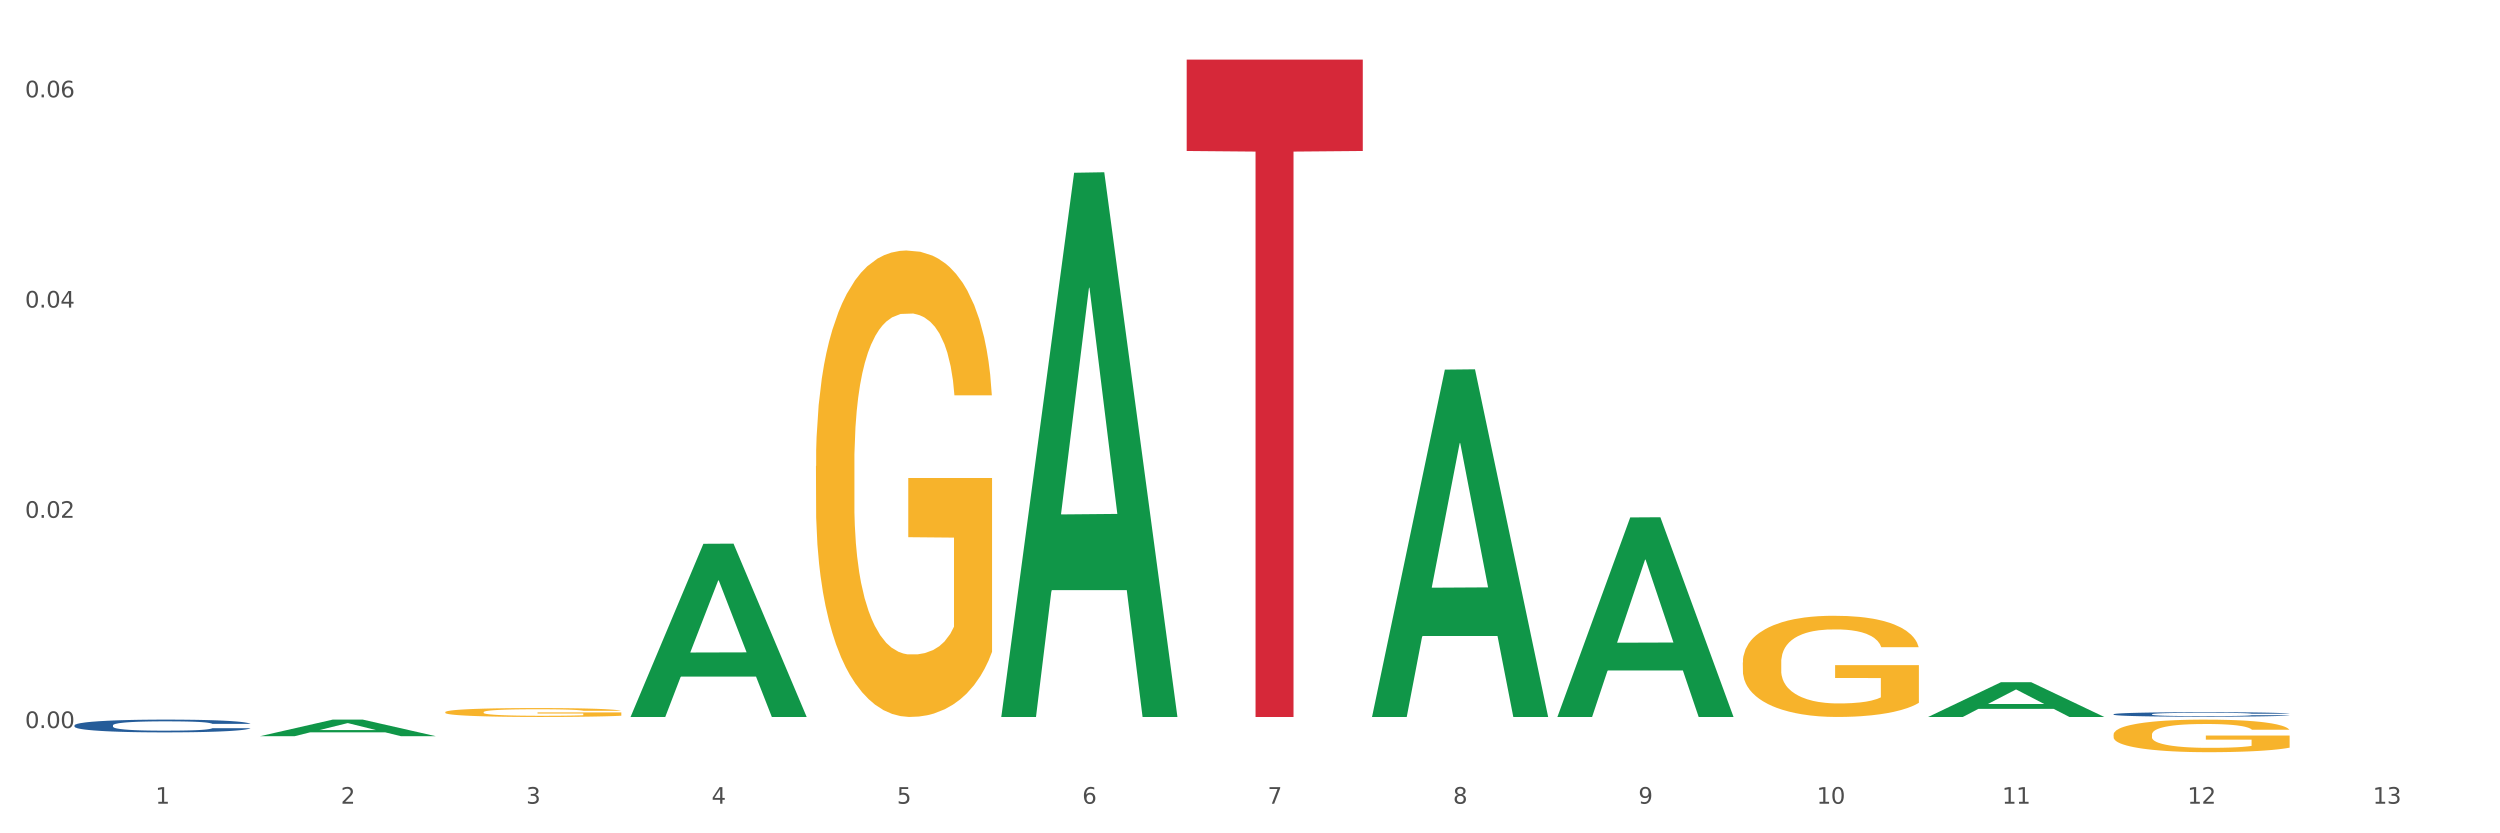 <?xml version="1.0" encoding="utf-8" standalone="no"?>
<!DOCTYPE svg PUBLIC "-//W3C//DTD SVG 1.1//EN"
  "http://www.w3.org/Graphics/SVG/1.1/DTD/svg11.dtd">
<svg xmlns:xlink="http://www.w3.org/1999/xlink" width="1080pt" height="360pt" viewBox="0 0 1080 360" xmlns="http://www.w3.org/2000/svg" version="1.1">
 <rect x="0" y="0" width="1080" height="360" fill="#333333" stroke="none"/>
 <defs>
  <style type="text/css">*{stroke-linejoin: round; stroke-linecap: butt}</style>
 </defs>
 <g id="figure_1">
  <g id="patch_1">
   <path d="M 0 360 
L 1080 360 
L 1080 0 
L 0 0 
z
" style="fill: #ffffff; stroke: #ffffff; stroke-linejoin: miter"/>
  </g>
  <g id="axes_1">
   <g id="matplotlib.axis_1">
    <g id="xtick_1">
     <g id="text_1">
      <!-- 1 -->
      <g style="fill: #4d4d4d" transform="translate(67.159 347.204) scale(0.096 -0.096)">
       <defs>
        <path id="DejaVuSans-31" d="M 794 531 
L 1825 531 
L 1825 4091 
L 703 3866 
L 703 4441 
L 1819 4666 
L 2450 4666 
L 2450 531 
L 3481 531 
L 3481 0 
L 794 0 
L 794 531 
z
" transform="scale(0.016)"/>
       </defs>
       <use xlink:href="#DejaVuSans-31"/>
      </g>
     </g>
    </g>
    <g id="xtick_2">
     <g id="text_2">
      <!-- 2 -->
      <g style="fill: #4d4d4d" transform="translate(147.238 347.204) scale(0.096 -0.096)">
       <defs>
        <path id="DejaVuSans-32" d="M 1228 531 
L 3431 531 
L 3431 0 
L 469 0 
L 469 531 
Q 828 903 1448 1529 
Q 2069 2156 2228 2338 
Q 2531 2678 2651 2914 
Q 2772 3150 2772 3378 
Q 2772 3750 2511 3984 
Q 2250 4219 1831 4219 
Q 1534 4219 1204 4116 
Q 875 4013 500 3803 
L 500 4441 
Q 881 4594 1212 4672 
Q 1544 4750 1819 4750 
Q 2544 4750 2975 4387 
Q 3406 4025 3406 3419 
Q 3406 3131 3298 2873 
Q 3191 2616 2906 2266 
Q 2828 2175 2409 1742 
Q 1991 1309 1228 531 
z
" transform="scale(0.016)"/>
       </defs>
       <use xlink:href="#DejaVuSans-32"/>
      </g>
     </g>
    </g>
    <g id="xtick_3">
     <g id="text_3">
      <!-- 3 -->
      <g style="fill: #4d4d4d" transform="translate(227.317 347.204) scale(0.096 -0.096)">
       <defs>
        <path id="DejaVuSans-33" d="M 2597 2516 
Q 3050 2419 3304 2112 
Q 3559 1806 3559 1356 
Q 3559 666 3084 287 
Q 2609 -91 1734 -91 
Q 1441 -91 1130 -33 
Q 819 25 488 141 
L 488 750 
Q 750 597 1062 519 
Q 1375 441 1716 441 
Q 2309 441 2620 675 
Q 2931 909 2931 1356 
Q 2931 1769 2642 2001 
Q 2353 2234 1838 2234 
L 1294 2234 
L 1294 2753 
L 1863 2753 
Q 2328 2753 2575 2939 
Q 2822 3125 2822 3475 
Q 2822 3834 2567 4026 
Q 2313 4219 1838 4219 
Q 1578 4219 1281 4162 
Q 984 4106 628 3988 
L 628 4550 
Q 988 4650 1302 4700 
Q 1616 4750 1894 4750 
Q 2613 4750 3031 4423 
Q 3450 4097 3450 3541 
Q 3450 3153 3228 2886 
Q 3006 2619 2597 2516 
z
" transform="scale(0.016)"/>
       </defs>
       <use xlink:href="#DejaVuSans-33"/>
      </g>
     </g>
    </g>
    <g id="xtick_4">
     <g id="text_4">
      <!-- 4 -->
      <g style="fill: #4d4d4d" transform="translate(307.396 347.204) scale(0.096 -0.096)">
       <defs>
        <path id="DejaVuSans-34" d="M 2419 4116 
L 825 1625 
L 2419 1625 
L 2419 4116 
z
M 2253 4666 
L 3047 4666 
L 3047 1625 
L 3713 1625 
L 3713 1100 
L 3047 1100 
L 3047 0 
L 2419 0 
L 2419 1100 
L 313 1100 
L 313 1709 
L 2253 4666 
z
" transform="scale(0.016)"/>
       </defs>
       <use xlink:href="#DejaVuSans-34"/>
      </g>
     </g>
    </g>
    <g id="xtick_5">
     <g id="text_5">
      <!-- 5 -->
      <g style="fill: #4d4d4d" transform="translate(387.475 347.204) scale(0.096 -0.096)">
       <defs>
        <path id="DejaVuSans-35" d="M 691 4666 
L 3169 4666 
L 3169 4134 
L 1269 4134 
L 1269 2991 
Q 1406 3038 1543 3061 
Q 1681 3084 1819 3084 
Q 2600 3084 3056 2656 
Q 3513 2228 3513 1497 
Q 3513 744 3044 326 
Q 2575 -91 1722 -91 
Q 1428 -91 1123 -41 
Q 819 9 494 109 
L 494 744 
Q 775 591 1075 516 
Q 1375 441 1709 441 
Q 2250 441 2565 725 
Q 2881 1009 2881 1497 
Q 2881 1984 2565 2268 
Q 2250 2553 1709 2553 
Q 1456 2553 1204 2497 
Q 953 2441 691 2322 
L 691 4666 
z
" transform="scale(0.016)"/>
       </defs>
       <use xlink:href="#DejaVuSans-35"/>
      </g>
     </g>
    </g>
    <g id="xtick_6">
     <g id="text_6">
      <!-- 6 -->
      <g style="fill: #4d4d4d" transform="translate(467.554 347.204) scale(0.096 -0.096)">
       <defs>
        <path id="DejaVuSans-36" d="M 2113 2584 
Q 1688 2584 1439 2293 
Q 1191 2003 1191 1497 
Q 1191 994 1439 701 
Q 1688 409 2113 409 
Q 2538 409 2786 701 
Q 3034 994 3034 1497 
Q 3034 2003 2786 2293 
Q 2538 2584 2113 2584 
z
M 3366 4563 
L 3366 3988 
Q 3128 4100 2886 4159 
Q 2644 4219 2406 4219 
Q 1781 4219 1451 3797 
Q 1122 3375 1075 2522 
Q 1259 2794 1537 2939 
Q 1816 3084 2150 3084 
Q 2853 3084 3261 2657 
Q 3669 2231 3669 1497 
Q 3669 778 3244 343 
Q 2819 -91 2113 -91 
Q 1303 -91 875 529 
Q 447 1150 447 2328 
Q 447 3434 972 4092 
Q 1497 4750 2381 4750 
Q 2619 4750 2861 4703 
Q 3103 4656 3366 4563 
z
" transform="scale(0.016)"/>
       </defs>
       <use xlink:href="#DejaVuSans-36"/>
      </g>
     </g>
    </g>
    <g id="xtick_7">
     <g id="text_7">
      <!-- 7 -->
      <g style="fill: #4d4d4d" transform="translate(547.634 347.204) scale(0.096 -0.096)">
       <defs>
        <path id="DejaVuSans-37" d="M 525 4666 
L 3525 4666 
L 3525 4397 
L 1831 0 
L 1172 0 
L 2766 4134 
L 525 4134 
L 525 4666 
z
" transform="scale(0.016)"/>
       </defs>
       <use xlink:href="#DejaVuSans-37"/>
      </g>
     </g>
    </g>
    <g id="xtick_8">
     <g id="text_8">
      <!-- 8 -->
      <g style="fill: #4d4d4d" transform="translate(627.713 347.204) scale(0.096 -0.096)">
       <defs>
        <path id="DejaVuSans-38" d="M 2034 2216 
Q 1584 2216 1326 1975 
Q 1069 1734 1069 1313 
Q 1069 891 1326 650 
Q 1584 409 2034 409 
Q 2484 409 2743 651 
Q 3003 894 3003 1313 
Q 3003 1734 2745 1975 
Q 2488 2216 2034 2216 
z
M 1403 2484 
Q 997 2584 770 2862 
Q 544 3141 544 3541 
Q 544 4100 942 4425 
Q 1341 4750 2034 4750 
Q 2731 4750 3128 4425 
Q 3525 4100 3525 3541 
Q 3525 3141 3298 2862 
Q 3072 2584 2669 2484 
Q 3125 2378 3379 2068 
Q 3634 1759 3634 1313 
Q 3634 634 3220 271 
Q 2806 -91 2034 -91 
Q 1263 -91 848 271 
Q 434 634 434 1313 
Q 434 1759 690 2068 
Q 947 2378 1403 2484 
z
M 1172 3481 
Q 1172 3119 1398 2916 
Q 1625 2713 2034 2713 
Q 2441 2713 2670 2916 
Q 2900 3119 2900 3481 
Q 2900 3844 2670 4047 
Q 2441 4250 2034 4250 
Q 1625 4250 1398 4047 
Q 1172 3844 1172 3481 
z
" transform="scale(0.016)"/>
       </defs>
       <use xlink:href="#DejaVuSans-38"/>
      </g>
     </g>
    </g>
    <g id="xtick_9">
     <g id="text_9">
      <!-- 9 -->
      <g style="fill: #4d4d4d" transform="translate(707.792 347.204) scale(0.096 -0.096)">
       <defs>
        <path id="DejaVuSans-39" d="M 703 97 
L 703 672 
Q 941 559 1184 500 
Q 1428 441 1663 441 
Q 2288 441 2617 861 
Q 2947 1281 2994 2138 
Q 2813 1869 2534 1725 
Q 2256 1581 1919 1581 
Q 1219 1581 811 2004 
Q 403 2428 403 3163 
Q 403 3881 828 4315 
Q 1253 4750 1959 4750 
Q 2769 4750 3195 4129 
Q 3622 3509 3622 2328 
Q 3622 1225 3098 567 
Q 2575 -91 1691 -91 
Q 1453 -91 1209 -44 
Q 966 3 703 97 
z
M 1959 2075 
Q 2384 2075 2632 2365 
Q 2881 2656 2881 3163 
Q 2881 3666 2632 3958 
Q 2384 4250 1959 4250 
Q 1534 4250 1286 3958 
Q 1038 3666 1038 3163 
Q 1038 2656 1286 2365 
Q 1534 2075 1959 2075 
z
" transform="scale(0.016)"/>
       </defs>
       <use xlink:href="#DejaVuSans-39"/>
      </g>
     </g>
    </g>
    <g id="xtick_10">
     <g id="text_10">
      <!-- 10 -->
      <g style="fill: #4d4d4d" transform="translate(784.817 347.204) scale(0.096 -0.096)">
       <defs>
        <path id="DejaVuSans-30" d="M 2034 4250 
Q 1547 4250 1301 3770 
Q 1056 3291 1056 2328 
Q 1056 1369 1301 889 
Q 1547 409 2034 409 
Q 2525 409 2770 889 
Q 3016 1369 3016 2328 
Q 3016 3291 2770 3770 
Q 2525 4250 2034 4250 
z
M 2034 4750 
Q 2819 4750 3233 4129 
Q 3647 3509 3647 2328 
Q 3647 1150 3233 529 
Q 2819 -91 2034 -91 
Q 1250 -91 836 529 
Q 422 1150 422 2328 
Q 422 3509 836 4129 
Q 1250 4750 2034 4750 
z
" transform="scale(0.016)"/>
       </defs>
       <use xlink:href="#DejaVuSans-31"/>
       <use xlink:href="#DejaVuSans-30" transform="translate(63.623 0)"/>
      </g>
     </g>
    </g>
    <g id="xtick_11">
     <g id="text_11">
      <!-- 11 -->
      <g style="fill: #4d4d4d" transform="translate(864.896 347.204) scale(0.096 -0.096)">
       <use xlink:href="#DejaVuSans-31"/>
       <use xlink:href="#DejaVuSans-31" transform="translate(63.623 0)"/>
      </g>
     </g>
    </g>
    <g id="xtick_12">
     <g id="text_12">
      <!-- 12 -->
      <g style="fill: #4d4d4d" transform="translate(944.975 347.204) scale(0.096 -0.096)">
       <use xlink:href="#DejaVuSans-31"/>
       <use xlink:href="#DejaVuSans-32" transform="translate(63.623 0)"/>
      </g>
     </g>
    </g>
    <g id="xtick_13">
     <g id="text_13">
      <!-- 13 -->
      <g style="fill: #4d4d4d" transform="translate(1025.054 347.204) scale(0.096 -0.096)">
       <use xlink:href="#DejaVuSans-31"/>
       <use xlink:href="#DejaVuSans-33" transform="translate(63.623 0)"/>
      </g>
     </g>
    </g>
    <g id="xtick_14"/>
    <g id="xtick_15"/>
    <g id="xtick_16"/>
    <g id="xtick_17"/>
    <g id="xtick_18"/>
    <g id="xtick_19"/>
    <g id="xtick_20"/>
    <g id="xtick_21"/>
    <g id="xtick_22"/>
    <g id="xtick_23"/>
    <g id="xtick_24"/>
    <g id="xtick_25"/>
   </g>
   <g id="matplotlib.axis_2">
    <g id="ytick_1">
     <g id="text_14">
      <!-- 0.00 -->
      <g style="fill: #4d4d4d" transform="translate(10.8 314.519) scale(0.096 -0.096)">
       <defs>
        <path id="DejaVuSans-2e" d="M 684 794 
L 1344 794 
L 1344 0 
L 684 0 
L 684 794 
z
" transform="scale(0.016)"/>
       </defs>
       <use xlink:href="#DejaVuSans-30"/>
       <use xlink:href="#DejaVuSans-2e" transform="translate(63.623 0)"/>
       <use xlink:href="#DejaVuSans-30" transform="translate(95.41 0)"/>
       <use xlink:href="#DejaVuSans-30" transform="translate(159.033 0)"/>
      </g>
     </g>
    </g>
    <g id="ytick_2">
     <g id="text_15">
      <!-- 0.02 -->
      <g style="fill: #4d4d4d" transform="translate(10.8 223.698) scale(0.096 -0.096)">
       <use xlink:href="#DejaVuSans-30"/>
       <use xlink:href="#DejaVuSans-2e" transform="translate(63.623 0)"/>
       <use xlink:href="#DejaVuSans-30" transform="translate(95.41 0)"/>
       <use xlink:href="#DejaVuSans-32" transform="translate(159.033 0)"/>
      </g>
     </g>
    </g>
    <g id="ytick_3">
     <g id="text_16">
      <!-- 0.04 -->
      <g style="fill: #4d4d4d" transform="translate(10.8 132.876) scale(0.096 -0.096)">
       <use xlink:href="#DejaVuSans-30"/>
       <use xlink:href="#DejaVuSans-2e" transform="translate(63.623 0)"/>
       <use xlink:href="#DejaVuSans-30" transform="translate(95.41 0)"/>
       <use xlink:href="#DejaVuSans-34" transform="translate(159.033 0)"/>
      </g>
     </g>
    </g>
    <g id="ytick_4">
     <g id="text_17">
      <!-- 0.06 -->
      <g style="fill: #4d4d4d" transform="translate(10.8 42.055) scale(0.096 -0.096)">
       <use xlink:href="#DejaVuSans-30"/>
       <use xlink:href="#DejaVuSans-2e" transform="translate(63.623 0)"/>
       <use xlink:href="#DejaVuSans-30" transform="translate(95.41 0)"/>
       <use xlink:href="#DejaVuSans-36" transform="translate(159.033 0)"/>
      </g>
     </g>
    </g>
    <g id="ytick_5"/>
    <g id="ytick_6"/>
    <g id="ytick_7"/>
   </g>
   <g id="PolyCollection_1">
    <path d="M 112.254 318.037 
L 112.333 318.031 
L 143.704 310.879 
L 156.723 310.872 
L 188.329 318.051 
L 173.271 318.051 
L 166.448 316.379 
L 134.057 316.379 
L 133.822 316.406 
L 127.234 318.051 
L 112.254 318.051 
L 112.254 318.037 
L 138.135 315.382 
L 162.37 315.375 
L 150.37 312.402 
L 150.213 312.389 
L 150.056 312.409 
L 138.057 315.375 
L 138.135 315.382 
L 112.254 318.037 
z
" clip-path="url(#p27f9326e5b)" style="fill: #109648"/>
    <path d="M 272.412 309.591 
L 272.491 309.52 
L 303.862 234.917 
L 316.881 234.847 
L 348.488 309.731 
L 333.429 309.731 
L 326.606 292.293 
L 294.215 292.293 
L 293.98 292.575 
L 287.392 309.731 
L 272.412 309.731 
L 272.412 309.591 
L 298.294 281.887 
L 322.528 281.817 
L 310.528 250.808 
L 310.372 250.667 
L 310.215 250.878 
L 298.215 281.817 
L 298.294 281.887 
L 272.412 309.591 
z
" clip-path="url(#p27f9326e5b)" style="fill: #109648"/>
    <path d="M 432.571 309.289 
L 432.649 309.068 
L 464.02 74.629 
L 477.039 74.408 
L 508.646 309.731 
L 493.588 309.731 
L 486.765 254.933 
L 454.374 254.933 
L 454.138 255.817 
L 447.551 309.731 
L 432.571 309.731 
L 432.571 309.289 
L 458.452 222.231 
L 482.686 222.01 
L 470.687 124.566 
L 470.53 124.124 
L 470.373 124.787 
L 458.374 222.01 
L 458.452 222.231 
L 432.571 309.289 
z
" clip-path="url(#p27f9326e5b)" style="fill: #109648"/>
    <path d="M 592.729 309.449 
L 592.807 309.308 
L 624.179 159.678 
L 637.198 159.537 
L 668.804 309.731 
L 653.746 309.731 
L 646.923 274.756 
L 614.532 274.756 
L 614.297 275.321 
L 607.709 309.731 
L 592.729 309.731 
L 592.729 309.449 
L 618.61 253.884 
L 642.845 253.743 
L 630.845 191.55 
L 630.688 191.268 
L 630.531 191.691 
L 618.532 253.743 
L 618.61 253.884 
L 592.729 309.449 
z
" clip-path="url(#p27f9326e5b)" style="fill: #109648"/>
    <path d="M 672.808 309.569 
L 672.887 309.488 
L 704.258 223.527 
L 717.277 223.446 
L 748.883 309.731 
L 733.825 309.731 
L 727.002 289.639 
L 694.611 289.639 
L 694.376 289.963 
L 687.788 309.731 
L 672.808 309.731 
L 672.808 309.569 
L 698.689 277.648 
L 722.924 277.567 
L 710.924 241.837 
L 710.767 241.675 
L 710.611 241.918 
L 698.611 277.567 
L 698.689 277.648 
L 672.808 309.569 
z
" clip-path="url(#p27f9326e5b)" style="fill: #109648"/>
    <path d="M 832.967 309.703 
L 833.045 309.689 
L 864.416 294.711 
L 877.435 294.697 
L 909.042 309.731 
L 893.984 309.731 
L 887.16 306.23 
L 854.769 306.23 
L 854.534 306.287 
L 847.946 309.731 
L 832.967 309.731 
L 832.967 309.703 
L 858.848 304.141 
L 883.082 304.127 
L 871.083 297.902 
L 870.926 297.873 
L 870.769 297.916 
L 858.769 304.127 
L 858.848 304.141 
L 832.967 309.703 
z
" clip-path="url(#p27f9326e5b)" style="fill: #109648"/>
    <path d="M 913.046 308.546 
L 913.136 308.544 
L 913.136 308.494 
L 913.405 308.427 
L 914.395 308.302 
L 915.653 308.207 
L 917.812 308.097 
L 918.981 308.051 
L 920.509 307.999 
L 923.657 307.915 
L 927.254 307.844 
L 929.771 307.805 
L 931.66 307.78 
L 935.886 307.735 
L 938.314 307.716 
L 940.832 307.7 
L 942.99 307.689 
L 946.587 307.677 
L 949.465 307.671 
L 952.792 307.67 
L 955.579 307.671 
L 959.266 307.678 
L 964.662 307.7 
L 966.73 307.712 
L 969.518 307.734 
L 972.395 307.762 
L 974.733 307.791 
L 977.431 307.832 
L 980.218 307.885 
L 982.916 307.953 
L 984.805 308.015 
L 986.333 308.081 
L 987.682 308.161 
L 988.671 308.248 
L 989.121 308.321 
L 972.665 308.321 
L 972.215 308.256 
L 971.316 308.184 
L 970.417 308.136 
L 969.428 308.097 
L 967.899 308.052 
L 966.55 308.024 
L 964.302 307.99 
L 962.234 307.969 
L 960.525 307.956 
L 958.457 307.946 
L 954.051 307.935 
L 950.903 307.935 
L 948.925 307.938 
L 946.497 307.947 
L 944.429 307.96 
L 942.001 307.981 
L 940.113 308.004 
L 938.224 308.035 
L 937.145 308.056 
L 935.527 308.095 
L 934.447 308.127 
L 933.009 308.183 
L 932.199 308.222 
L 930.761 308.323 
L 930.131 308.398 
L 929.861 308.45 
L 929.681 308.507 
L 929.681 308.785 
L 930.221 308.909 
L 930.671 308.963 
L 931.39 309.023 
L 932.739 309.102 
L 934.717 309.178 
L 936.785 309.233 
L 938.494 309.267 
L 940.113 309.292 
L 941.731 309.312 
L 943.71 309.33 
L 945.328 309.34 
L 947.756 309.351 
L 950.634 309.356 
L 952.882 309.356 
L 957.468 309.348 
L 959.536 309.339 
L 961.514 309.326 
L 963.673 309.307 
L 965.381 309.285 
L 966.37 309.269 
L 967.989 309.235 
L 969.248 309.2 
L 970.327 309.159 
L 971.046 309.123 
L 971.856 309.07 
L 972.485 309.009 
L 972.665 308.977 
L 989.121 308.977 
L 988.761 309.041 
L 988.132 309.103 
L 986.873 309.187 
L 985.884 309.235 
L 984.355 309.294 
L 982.736 309.344 
L 980.488 309.399 
L 978.42 309.44 
L 976.262 309.476 
L 973.924 309.508 
L 969.697 309.552 
L 968.169 309.565 
L 964.931 309.586 
L 962.414 309.599 
L 958.727 309.611 
L 954.95 309.618 
L 950.993 309.62 
L 947.486 309.616 
L 943.62 309.606 
L 941.192 309.595 
L 938.494 309.579 
L 935.347 309.554 
L 932.379 309.524 
L 929.592 309.488 
L 926.984 309.447 
L 924.556 309.401 
L 921.409 309.324 
L 919.071 309.25 
L 917.362 309.18 
L 916.193 309.121 
L 915.024 309.046 
L 914.395 308.995 
L 913.405 308.87 
L 913.046 308.754 
L 913.046 308.546 
z
" clip-path="url(#p27f9326e5b)" style="fill: #255c99"/>
    <path d="M 32.175 313.351 
L 32.265 313.346 
L 32.265 313.205 
L 32.535 313.013 
L 33.524 312.661 
L 34.783 312.394 
L 36.941 312.081 
L 38.11 311.95 
L 39.639 311.804 
L 42.786 311.567 
L 46.383 311.366 
L 48.901 311.255 
L 50.789 311.184 
L 55.016 311.058 
L 57.443 311.003 
L 59.961 310.957 
L 62.119 310.927 
L 65.716 310.892 
L 68.594 310.877 
L 71.921 310.872 
L 74.709 310.877 
L 78.396 310.897 
L 83.791 310.957 
L 85.859 310.993 
L 88.647 311.053 
L 91.524 311.134 
L 93.862 311.214 
L 96.56 311.33 
L 99.348 311.481 
L 102.045 311.673 
L 103.934 311.849 
L 105.463 312.036 
L 106.811 312.263 
L 107.801 312.509 
L 108.25 312.716 
L 91.794 312.716 
L 91.345 312.53 
L 90.445 312.328 
L 89.546 312.192 
L 88.557 312.081 
L 87.028 311.955 
L 85.679 311.875 
L 83.431 311.779 
L 81.363 311.718 
L 79.655 311.683 
L 77.586 311.653 
L 73.18 311.623 
L 70.033 311.623 
L 68.054 311.633 
L 65.627 311.658 
L 63.558 311.693 
L 61.13 311.754 
L 59.242 311.819 
L 57.354 311.905 
L 56.274 311.965 
L 54.656 312.076 
L 53.577 312.167 
L 52.138 312.323 
L 51.329 312.434 
L 49.89 312.721 
L 49.26 312.933 
L 48.991 313.079 
L 48.811 313.24 
L 48.811 314.026 
L 49.35 314.379 
L 49.8 314.53 
L 50.519 314.701 
L 51.868 314.923 
L 53.847 315.14 
L 55.915 315.296 
L 57.623 315.392 
L 59.242 315.462 
L 60.861 315.518 
L 62.839 315.568 
L 64.457 315.598 
L 66.885 315.629 
L 69.763 315.644 
L 72.011 315.644 
L 76.597 315.619 
L 78.665 315.593 
L 80.644 315.558 
L 82.802 315.503 
L 84.51 315.442 
L 85.5 315.397 
L 87.118 315.301 
L 88.377 315.2 
L 89.456 315.084 
L 90.176 314.984 
L 90.985 314.832 
L 91.614 314.661 
L 91.794 314.57 
L 108.25 314.57 
L 107.89 314.752 
L 107.261 314.928 
L 106.002 315.165 
L 105.013 315.301 
L 103.484 315.467 
L 101.866 315.608 
L 99.618 315.765 
L 97.549 315.881 
L 95.391 315.981 
L 93.053 316.072 
L 88.827 316.198 
L 87.298 316.233 
L 84.061 316.294 
L 81.543 316.329 
L 77.856 316.364 
L 74.079 316.385 
L 70.123 316.39 
L 66.616 316.379 
L 62.749 316.349 
L 60.321 316.319 
L 57.623 316.274 
L 54.476 316.203 
L 51.509 316.117 
L 48.721 316.017 
L 46.113 315.901 
L 43.685 315.77 
L 40.538 315.553 
L 38.2 315.341 
L 36.491 315.145 
L 35.322 314.979 
L 34.153 314.767 
L 33.524 314.621 
L 32.535 314.268 
L 32.175 313.941 
L 32.175 313.351 
z
" clip-path="url(#p27f9326e5b)" style="fill: #255c99"/>
    <path d="M 993.125 310.872 
L 993.215 310.872 
L 993.215 310.872 
L 993.485 310.872 
L 994.474 310.872 
L 995.733 310.872 
L 997.891 310.872 
L 999.06 310.872 
L 1000.588 310.872 
L 1003.736 310.872 
L 1007.333 310.872 
L 1009.851 310.872 
L 1011.739 310.872 
L 1015.965 310.872 
L 1018.393 310.872 
L 1020.911 310.872 
L 1023.069 310.872 
L 1026.666 310.872 
L 1029.544 310.872 
L 1032.871 310.872 
L 1035.659 310.872 
L 1039.345 310.872 
L 1044.741 310.872 
L 1046.809 310.872 
L 1049.597 310.872 
L 1052.474 310.872 
L 1054.812 310.872 
L 1057.51 310.872 
L 1060.298 310.872 
L 1062.995 310.872 
L 1064.884 310.872 
L 1066.412 310.872 
L 1067.761 310.872 
L 1068.75 310.872 
L 1069.2 310.872 
L 1052.744 310.872 
L 1052.294 310.872 
L 1051.395 310.872 
L 1050.496 310.872 
L 1049.507 310.872 
L 1047.978 310.872 
L 1046.629 310.872 
L 1044.381 310.872 
L 1042.313 310.872 
L 1040.604 310.872 
L 1038.536 310.872 
L 1034.13 310.872 
L 1030.983 310.872 
L 1029.004 310.872 
L 1026.576 310.872 
L 1024.508 310.872 
L 1022.08 310.872 
L 1020.192 310.872 
L 1018.303 310.872 
L 1017.224 310.872 
L 1015.606 310.872 
L 1014.527 310.872 
L 1013.088 310.872 
L 1012.278 310.872 
L 1010.84 310.872 
L 1010.21 310.872 
L 1009.94 310.872 
L 1009.761 310.872 
L 1009.761 310.872 
L 1010.3 310.872 
L 1010.75 310.872 
L 1011.469 310.872 
L 1012.818 310.872 
L 1014.796 310.872 
L 1016.865 310.872 
L 1018.573 310.872 
L 1020.192 310.872 
L 1021.81 310.872 
L 1023.789 310.872 
L 1025.407 310.872 
L 1027.835 310.872 
L 1030.713 310.872 
L 1032.961 310.872 
L 1037.547 310.872 
L 1039.615 310.872 
L 1041.594 310.872 
L 1043.752 310.872 
L 1045.46 310.872 
L 1046.449 310.872 
L 1048.068 310.872 
L 1049.327 310.872 
L 1050.406 310.872 
L 1051.125 310.872 
L 1051.935 310.872 
L 1052.564 310.872 
L 1052.744 310.872 
L 1069.2 310.872 
L 1068.84 310.872 
L 1068.211 310.872 
L 1066.952 310.872 
L 1065.963 310.872 
L 1064.434 310.872 
L 1062.815 310.872 
L 1060.567 310.872 
L 1058.499 310.872 
L 1056.341 310.872 
L 1054.003 310.872 
L 1049.777 310.872 
L 1048.248 310.872 
L 1045.011 310.872 
L 1042.493 310.872 
L 1038.806 310.872 
L 1035.029 310.872 
L 1031.072 310.872 
L 1027.565 310.872 
L 1023.699 310.872 
L 1021.271 310.872 
L 1018.573 310.872 
L 1015.426 310.872 
L 1012.458 310.872 
L 1009.671 310.872 
L 1007.063 310.872 
L 1004.635 310.872 
L 1001.488 310.872 
L 999.15 310.872 
L 997.441 310.872 
L 996.272 310.872 
L 995.103 310.872 
L 994.474 310.872 
L 993.485 310.872 
L 993.125 310.872 
L 993.125 310.872 
z
" clip-path="url(#p27f9326e5b)" style="fill: #255c99"/>
    <path d="M 913.046 317.377 
L 913.135 317.364 
L 913.135 316.901 
L 913.315 316.503 
L 914.213 315.539 
L 915.561 314.742 
L 916.549 314.317 
L 917.537 313.97 
L 918.704 313.623 
L 920.141 313.263 
L 922.746 312.736 
L 924.363 312.466 
L 926.339 312.183 
L 929.931 311.772 
L 932.536 311.54 
L 935.231 311.347 
L 939.632 311.116 
L 942.506 311.013 
L 945.559 310.936 
L 949.242 310.885 
L 952.026 310.872 
L 958.134 310.91 
L 963.343 311.026 
L 965.858 311.116 
L 969.092 311.27 
L 970.798 311.373 
L 973.582 311.579 
L 976.457 311.849 
L 978.433 312.08 
L 981.397 312.517 
L 983.642 312.955 
L 985.708 313.494 
L 986.786 313.867 
L 987.594 314.214 
L 988.312 314.613 
L 989.031 315.243 
L 972.864 315.243 
L 972.235 314.793 
L 971.247 314.369 
L 969.81 313.957 
L 968.553 313.7 
L 966.397 313.379 
L 964.421 313.173 
L 962.355 313.019 
L 959.84 312.89 
L 957.864 312.826 
L 955.08 312.775 
L 949.601 312.787 
L 945.919 312.89 
L 943.404 313.019 
L 941.787 313.134 
L 940.35 313.263 
L 938.733 313.443 
L 936.847 313.713 
L 935.5 313.957 
L 934.153 314.266 
L 933.075 314.574 
L 932.087 314.934 
L 931.279 315.32 
L 930.65 315.719 
L 930.111 316.207 
L 929.662 317.017 
L 929.662 318.778 
L 929.841 319.177 
L 930.291 319.704 
L 930.829 320.103 
L 931.728 320.578 
L 932.536 320.9 
L 934.063 321.363 
L 935.769 321.748 
L 937.117 321.993 
L 938.464 322.198 
L 940.799 322.481 
L 943.404 322.712 
L 945.649 322.854 
L 948.703 322.982 
L 950.769 323.034 
L 952.565 323.06 
L 956.966 323.06 
L 960.11 323.021 
L 963.613 322.931 
L 966.307 322.815 
L 968.553 322.674 
L 971.068 322.443 
L 972.684 322.224 
L 972.684 319.537 
L 952.925 319.524 
L 952.925 317.737 
L 989.121 317.737 
L 989.121 322.982 
L 987.594 323.252 
L 985.887 323.497 
L 984.091 323.715 
L 981.397 323.985 
L 978.163 324.242 
L 975.289 324.422 
L 972.235 324.577 
L 968.643 324.718 
L 963.972 324.847 
L 961.098 324.898 
L 957.505 324.937 
L 953.284 324.95 
L 949.601 324.924 
L 946.009 324.86 
L 942.236 324.744 
L 938.554 324.577 
L 935.769 324.41 
L 932.985 324.204 
L 930.021 323.934 
L 927.686 323.677 
L 925.89 323.445 
L 923.914 323.15 
L 921.758 322.764 
L 920.141 322.417 
L 918.704 322.057 
L 917.177 321.594 
L 916.099 321.195 
L 915.022 320.694 
L 914.393 320.321 
L 913.674 319.743 
L 913.135 318.933 
L 913.046 317.377 
z
" clip-path="url(#p27f9326e5b)" style="fill: #f7b32b"/>
    <path d="M 192.333 307.66 
L 192.423 307.656 
L 192.423 307.53 
L 192.603 307.421 
L 193.501 307.157 
L 194.848 306.939 
L 195.836 306.823 
L 196.824 306.728 
L 197.992 306.633 
L 199.429 306.534 
L 202.034 306.39 
L 203.65 306.316 
L 205.626 306.239 
L 209.219 306.126 
L 211.824 306.063 
L 214.518 306.01 
L 218.919 305.947 
L 221.793 305.919 
L 224.847 305.898 
L 228.53 305.884 
L 231.314 305.88 
L 237.422 305.891 
L 242.631 305.922 
L 245.146 305.947 
L 248.379 305.989 
L 250.086 306.017 
L 252.87 306.073 
L 255.744 306.147 
L 257.72 306.211 
L 260.684 306.33 
L 262.93 306.45 
L 264.995 306.598 
L 266.073 306.7 
L 266.882 306.794 
L 267.6 306.904 
L 268.319 307.076 
L 252.152 307.076 
L 251.523 306.953 
L 250.535 306.837 
L 249.098 306.724 
L 247.84 306.654 
L 245.685 306.566 
L 243.709 306.51 
L 241.643 306.467 
L 239.128 306.432 
L 237.152 306.415 
L 234.368 306.401 
L 228.889 306.404 
L 225.206 306.432 
L 222.692 306.467 
L 221.075 306.499 
L 219.638 306.534 
L 218.021 306.583 
L 216.135 306.657 
L 214.788 306.724 
L 213.44 306.809 
L 212.363 306.893 
L 211.375 306.991 
L 210.566 307.097 
L 209.937 307.206 
L 209.399 307.34 
L 208.949 307.561 
L 208.949 308.043 
L 209.129 308.152 
L 209.578 308.296 
L 210.117 308.405 
L 211.015 308.535 
L 211.824 308.623 
L 213.351 308.75 
L 215.057 308.856 
L 216.404 308.922 
L 217.752 308.979 
L 220.087 309.056 
L 222.692 309.119 
L 224.937 309.158 
L 227.991 309.193 
L 230.057 309.207 
L 231.853 309.214 
L 236.254 309.214 
L 239.398 309.204 
L 242.9 309.179 
L 245.595 309.147 
L 247.84 309.109 
L 250.355 309.045 
L 251.972 308.986 
L 251.972 308.251 
L 232.212 308.247 
L 232.212 307.758 
L 268.408 307.758 
L 268.408 309.193 
L 266.882 309.267 
L 265.175 309.334 
L 263.379 309.394 
L 260.684 309.468 
L 257.451 309.538 
L 254.577 309.587 
L 251.523 309.629 
L 247.93 309.668 
L 243.26 309.703 
L 240.386 309.717 
L 236.793 309.728 
L 232.571 309.731 
L 228.889 309.724 
L 225.296 309.707 
L 221.524 309.675 
L 217.841 309.629 
L 215.057 309.584 
L 212.273 309.527 
L 209.309 309.453 
L 206.974 309.383 
L 205.177 309.32 
L 203.201 309.239 
L 201.046 309.133 
L 199.429 309.038 
L 197.992 308.94 
L 196.465 308.813 
L 195.387 308.704 
L 194.309 308.567 
L 193.681 308.465 
L 192.962 308.307 
L 192.423 308.085 
L 192.333 307.66 
z
" clip-path="url(#p27f9326e5b)" style="fill: #f7b32b"/>
    <path d="M 512.65 25.759 
L 588.725 25.759 
L 588.725 65.222 
L 558.8 65.489 
L 558.8 309.731 
L 542.395 309.731 
L 542.395 65.489 
L 512.65 65.222 
L 512.65 26.026 
L 512.65 25.759 
z
" clip-path="url(#p27f9326e5b)" style="fill: #d62839"/>
    <path d="M 752.887 286.214 
L 752.977 286.174 
L 752.977 284.736 
L 753.157 283.498 
L 754.055 280.504 
L 755.402 278.028 
L 756.39 276.711 
L 757.378 275.633 
L 758.546 274.555 
L 759.983 273.437 
L 762.588 271.799 
L 764.204 270.961 
L 766.18 270.083 
L 769.773 268.805 
L 772.378 268.086 
L 775.072 267.487 
L 779.473 266.768 
L 782.347 266.449 
L 785.401 266.209 
L 789.084 266.05 
L 791.868 266.01 
L 797.976 266.13 
L 803.185 266.489 
L 805.7 266.768 
L 808.933 267.248 
L 810.64 267.567 
L 813.424 268.206 
L 816.298 269.044 
L 818.274 269.763 
L 821.238 271.121 
L 823.484 272.478 
L 825.549 274.155 
L 826.627 275.313 
L 827.436 276.391 
L 828.154 277.629 
L 828.873 279.585 
L 812.706 279.585 
L 812.077 278.188 
L 811.089 276.87 
L 809.652 275.593 
L 808.394 274.794 
L 806.239 273.796 
L 804.263 273.157 
L 802.197 272.678 
L 799.682 272.279 
L 797.706 272.079 
L 794.922 271.919 
L 789.443 271.959 
L 785.76 272.279 
L 783.246 272.678 
L 781.629 273.037 
L 780.192 273.437 
L 778.575 273.996 
L 776.689 274.834 
L 775.342 275.593 
L 773.994 276.551 
L 772.917 277.509 
L 771.929 278.627 
L 771.12 279.825 
L 770.492 281.063 
L 769.953 282.58 
L 769.504 285.096 
L 769.504 290.566 
L 769.683 291.804 
L 770.132 293.441 
L 770.671 294.678 
L 771.569 296.156 
L 772.378 297.154 
L 773.905 298.591 
L 775.611 299.789 
L 776.958 300.548 
L 778.306 301.187 
L 780.641 302.065 
L 783.246 302.784 
L 785.491 303.223 
L 788.545 303.622 
L 790.611 303.782 
L 792.407 303.862 
L 796.808 303.862 
L 799.952 303.742 
L 803.454 303.463 
L 806.149 303.103 
L 808.394 302.664 
L 810.909 301.945 
L 812.526 301.267 
L 812.526 292.922 
L 792.766 292.882 
L 792.766 287.332 
L 828.963 287.332 
L 828.963 303.622 
L 827.436 304.461 
L 825.729 305.219 
L 823.933 305.898 
L 821.238 306.737 
L 818.005 307.535 
L 815.131 308.094 
L 812.077 308.573 
L 808.484 309.013 
L 803.814 309.412 
L 800.94 309.572 
L 797.347 309.691 
L 793.125 309.731 
L 789.443 309.651 
L 785.85 309.452 
L 782.078 309.092 
L 778.395 308.573 
L 775.611 308.054 
L 772.827 307.415 
L 769.863 306.577 
L 767.528 305.778 
L 765.731 305.06 
L 763.755 304.141 
L 761.6 302.944 
L 759.983 301.865 
L 758.546 300.747 
L 757.019 299.31 
L 755.941 298.072 
L 754.863 296.515 
L 754.235 295.357 
L 753.516 293.56 
L 752.977 291.045 
L 752.887 286.214 
z
" clip-path="url(#p27f9326e5b)" style="fill: #f7b32b"/>
    <path d="M 352.492 201.331 
L 352.581 201.147 
L 352.581 194.522 
L 352.761 188.817 
L 353.659 175.014 
L 355.006 163.603 
L 355.994 157.53 
L 356.982 152.561 
L 358.15 147.592 
L 359.587 142.439 
L 362.192 134.893 
L 363.809 131.028 
L 365.785 126.979 
L 369.377 121.09 
L 371.982 117.777 
L 374.676 115.017 
L 379.078 111.704 
L 381.952 110.231 
L 385.005 109.127 
L 388.688 108.391 
L 391.472 108.207 
L 397.58 108.759 
L 402.789 110.415 
L 405.304 111.704 
L 408.538 113.912 
L 410.244 115.385 
L 413.028 118.329 
L 415.903 122.194 
L 417.879 125.507 
L 420.843 131.764 
L 423.088 138.022 
L 425.154 145.751 
L 426.232 151.088 
L 427.04 156.058 
L 427.758 161.763 
L 428.477 170.781 
L 412.31 170.781 
L 411.681 164.339 
L 410.693 158.266 
L 409.256 152.377 
L 407.999 148.696 
L 405.843 144.095 
L 403.867 141.15 
L 401.801 138.942 
L 399.286 137.101 
L 397.31 136.181 
L 394.526 135.445 
L 389.047 135.629 
L 385.365 137.101 
L 382.85 138.942 
L 381.233 140.598 
L 379.796 142.439 
L 378.179 145.015 
L 376.293 148.88 
L 374.946 152.377 
L 373.599 156.794 
L 372.521 161.211 
L 371.533 166.364 
L 370.724 171.885 
L 370.096 177.59 
L 369.557 184.584 
L 369.108 196.178 
L 369.108 221.392 
L 369.287 227.097 
L 369.737 234.643 
L 370.275 240.348 
L 371.174 247.158 
L 371.982 251.759 
L 373.509 258.384 
L 375.215 263.905 
L 376.563 267.402 
L 377.91 270.347 
L 380.245 274.396 
L 382.85 277.708 
L 385.095 279.733 
L 388.149 281.573 
L 390.215 282.309 
L 392.011 282.677 
L 396.412 282.677 
L 399.556 282.125 
L 403.059 280.837 
L 405.753 279.181 
L 407.999 277.156 
L 410.514 273.843 
L 412.13 270.715 
L 412.13 232.25 
L 392.37 232.066 
L 392.37 206.485 
L 428.567 206.485 
L 428.567 281.573 
L 427.04 285.438 
L 425.333 288.935 
L 423.537 292.063 
L 420.843 295.928 
L 417.609 299.609 
L 414.735 302.186 
L 411.681 304.394 
L 408.088 306.419 
L 403.418 308.259 
L 400.544 308.995 
L 396.951 309.547 
L 392.73 309.731 
L 389.047 309.363 
L 385.455 308.443 
L 381.682 306.787 
L 378 304.394 
L 375.215 302.002 
L 372.431 299.057 
L 369.467 295.192 
L 367.132 291.511 
L 365.335 288.199 
L 363.359 283.966 
L 361.204 278.444 
L 359.587 273.475 
L 358.15 268.322 
L 356.623 261.697 
L 355.545 255.992 
L 354.468 248.814 
L 353.839 243.477 
L 353.12 235.195 
L 352.581 223.6 
L 352.492 201.331 
z
" clip-path="url(#p27f9326e5b)" style="fill: #f7b32b"/>
   </g>
  </g>
 </g>
 <defs>
  <clipPath id="p27f9326e5b">
   <rect x="32.175" y="10.8" width="1037.025" height="329.109"/>
  </clipPath>
 </defs>
</svg>
